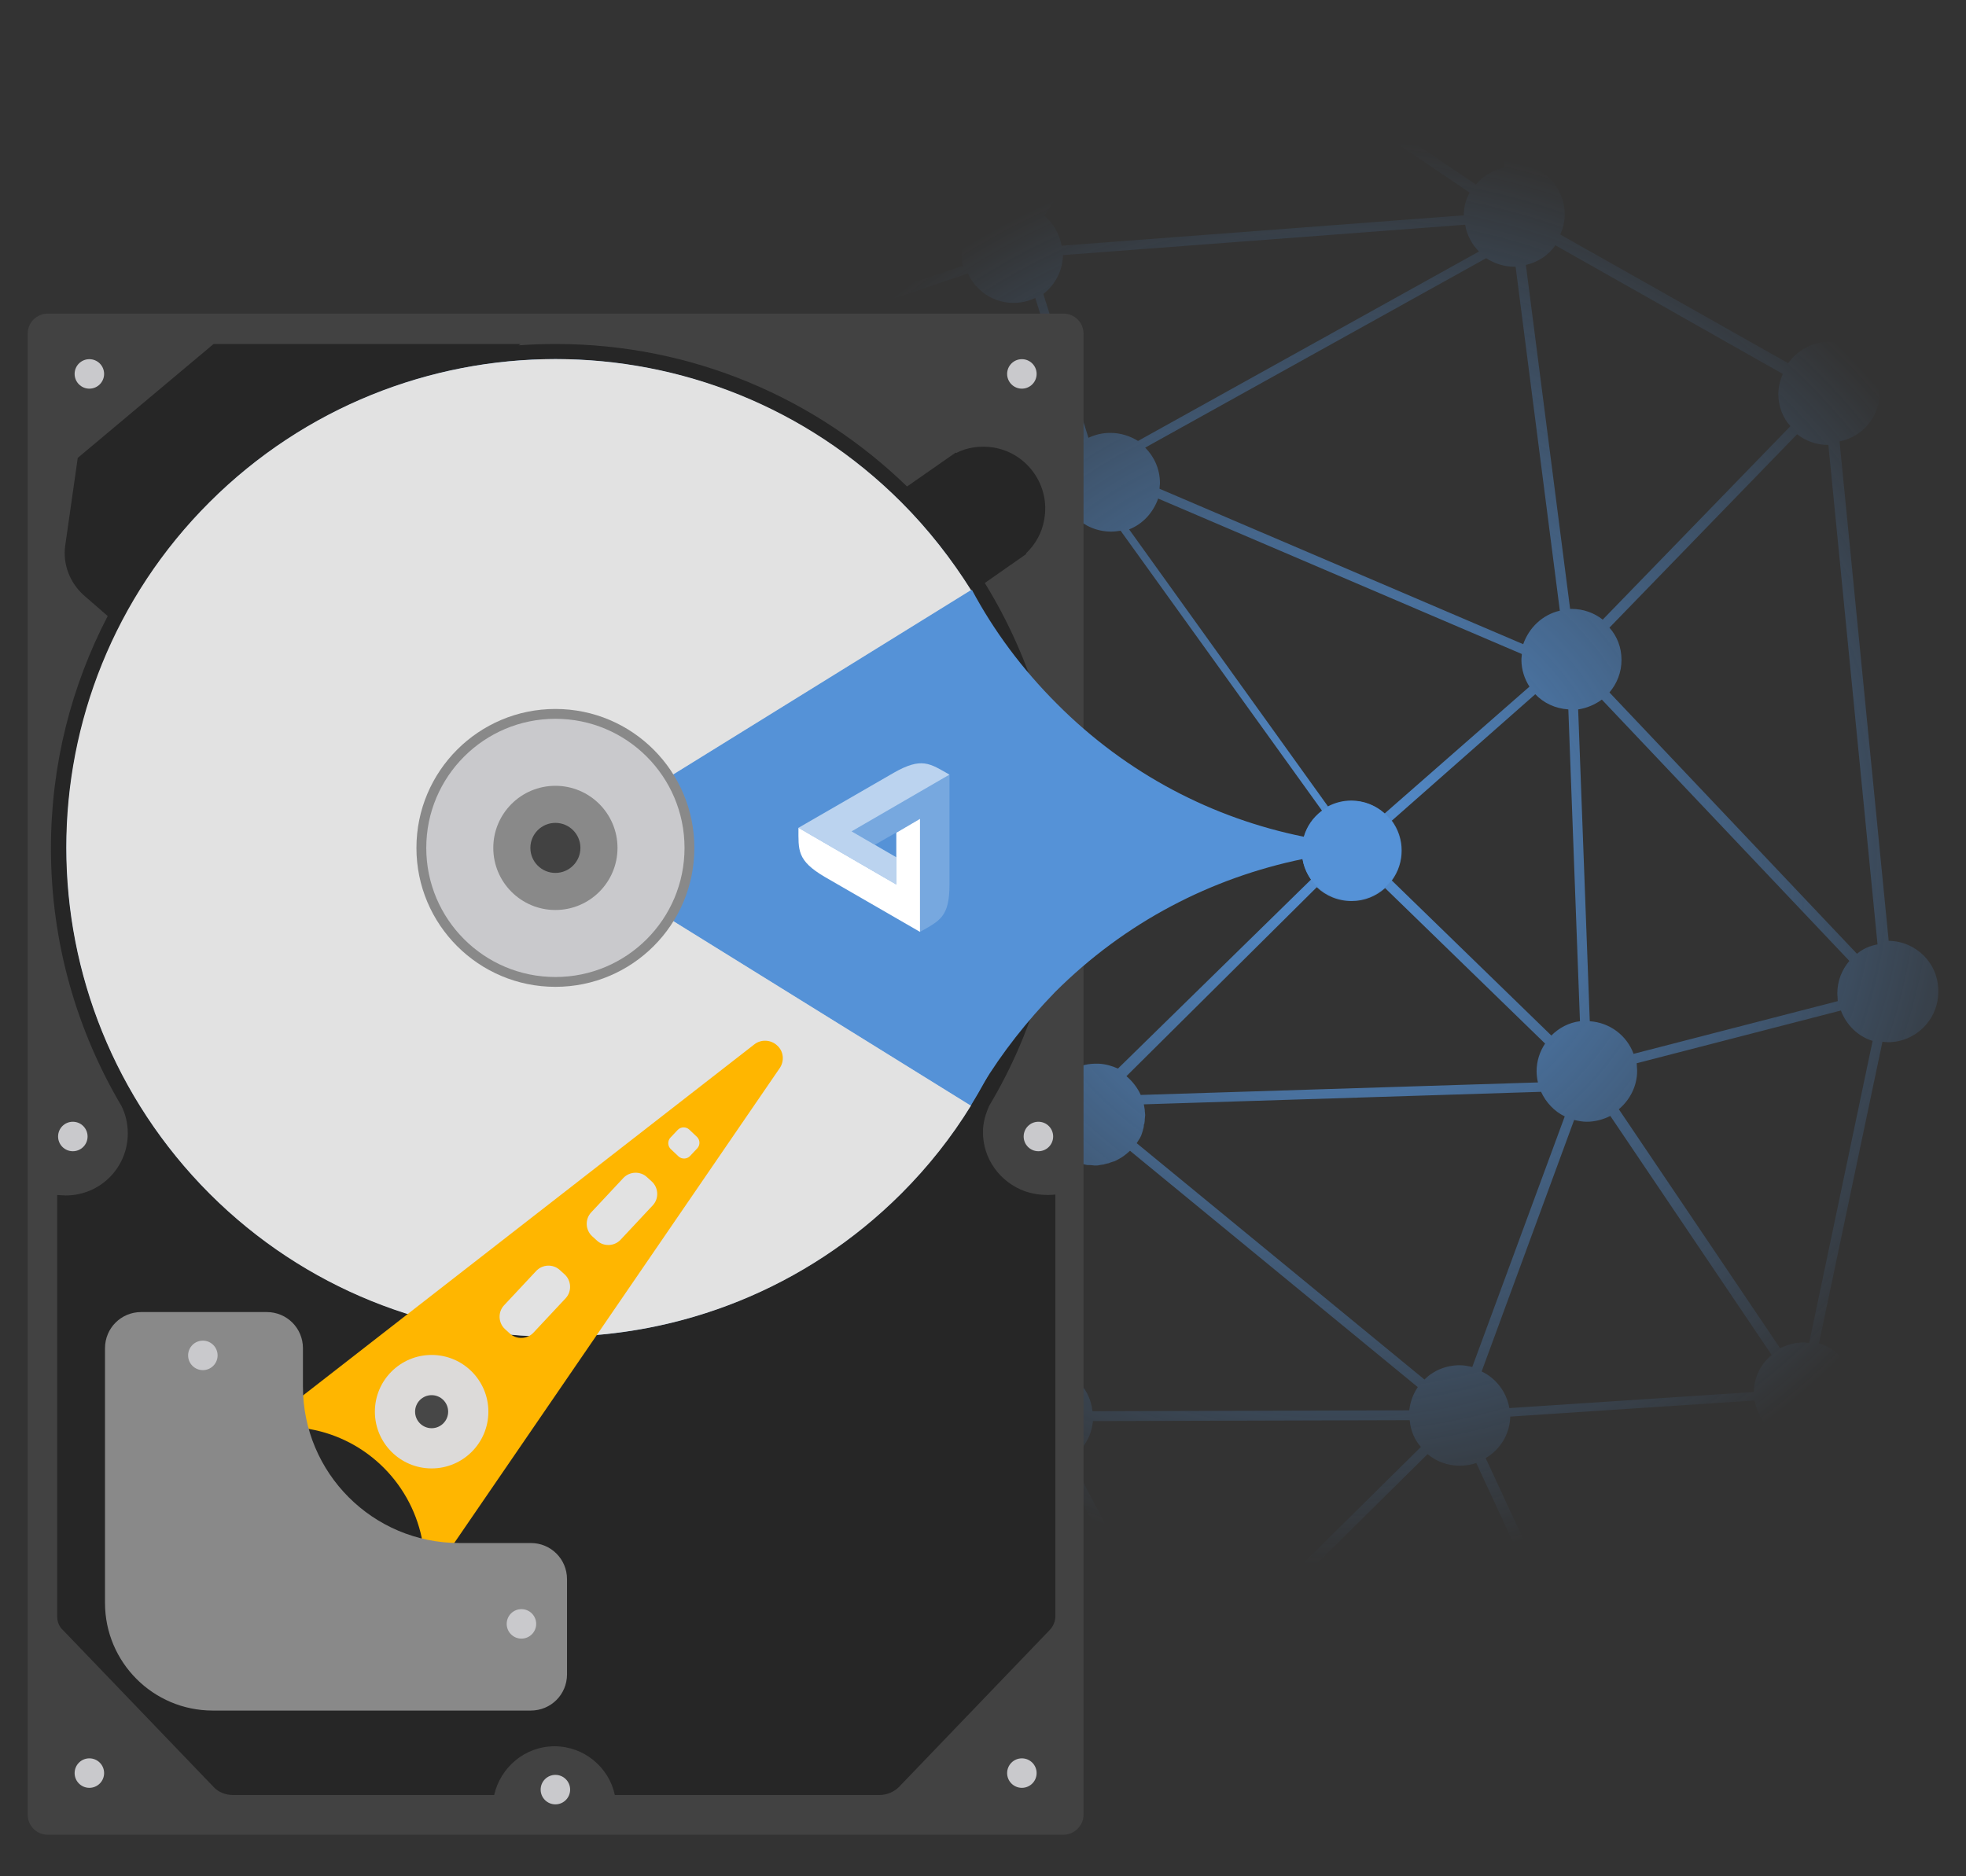 <?xml version="1.0"?>
<svg xmlns="http://www.w3.org/2000/svg" viewBox="-265.2 506.7 440 420" enable-background="new -265.2 506.7 440 420" width="440" height="420"><rect x="-265.2" y="506.7" width="440" height="420" fill="#333333" stroke="none"/><style type="text/css">.st0{fill:url(#SVGID_1_);} .st1{fill:#424242;} .st2{fill:#262626;} .st3{fill:#C9C9CC;} .st4{fill:#5592D7;} .st5{fill:#E2E2E2;} .st6{fill:#FFFFFF;} .st7{opacity:0.6;fill:#FFFFFF;} .st8{opacity:0.2;fill:#FFFFFF;} .st9{fill:#898989;} .st10{fill:#FFB600;} .st11{fill:#DCDAD9;} .st12{fill:#474747;}</style><radialGradient id="SVGID_1_" cx="34.451" cy="697.5" r="159.549" gradientUnits="userSpaceOnUse"><stop offset="0" stop-color="#5592D7"></stop><stop offset="1" stop-color="#5592D7" stop-opacity="0"></stop></radialGradient><path class="st0" d="M71.6 544.2c-2.6.5-4.9 1.9-6.5 3.8l-47.4-32h-4l50 33.8c-.8 1.5-1.3 3.2-1.3 5.1l-90 6.8c-.5-2.7-1.9-5.1-3.9-6.7l26-39h-2.7l-25.2 37.7c-1.6-.8-3.4-1.3-5.3-1.3-6.2 0-11.3 5-11.3 11.3 0 .9.1 1.7.3 2.5L-96.2 582c-.8-1.7-1.9-3.1-3.4-4.2v17.6c2.8-2 4.6-5.3 4.6-9.1 0-.9-.1-1.7-.3-2.5l46.7-15.9c1.8 3.9 5.7 6.6 10.2 6.6 1.8 0 3.4-.4 4.9-1.1l10.1 32.2c-2.7 2.1-4.4 5.3-4.4 8.9 0 6.2 5 11.2 11.3 11.2.7 0 1.4-.1 2.1-.2l45.1 62.7c-2.7 2.1-4.5 5.3-4.5 9 0 2.4.7 4.5 2 6.4L-15 745.9c-1.3-.6-2.7-1-4.3-1.1h-.6c-1.6 0-3 .3-4.4.9-1 .4-1.9 1-2.8 1.7-.8.7-1.6 1.5-2.2 2.4-1.2 1.8-1.9 4-1.9 6.3 0 .4 0 .8.1 1.2v.3c0 .3.1.6.1.8 0 .1.1.2.1.3.1.3.1.5.2.8 0 .1.1.2.1.3.1.3.2.6.3.8 0 .1.1.1.1.2.1.3.3.6.4.8l.1.1c.2.3.4.6.6.8 0 0 0 .1.1.1.2.3.4.6.7.8l.8.8 1.5 49.3c-1.7-1-3.6-1.5-5.6-1.5-6.2 0-11.3 5-11.3 11.3 0 1 .2 2 .4 3l-46.3 18c-1.9-3.6-5.6-6.1-10-6.1h-.8v22.9h.7c1.2 0 2.3-.2 3.4-.5l8 18.3h2.4l-8.4-19.3c3.4-1.9 5.8-5.6 5.8-9.8 0-1-.2-2-.4-3l46.3-18c1.1 2.2 2.9 4 5.2 5L-52.8 879h2.4l15.9-44.3c.9.2 1.8.3 2.7.3 1.5 0 2.9-.3 4.2-.8L-6.2 875c-1.5 1-2.8 2.4-3.7 4H9.8c-.3-.6-.7-1.2-1.1-1.7l45.6-45.1c1.9 1.6 4.4 2.6 7.2 2.6 1.3 0 2.5-.2 3.7-.6L86 879h2.6l-21.3-45.9c3.2-1.9 5.4-5.3 5.5-9.3l54.7-3.6c.5 3 2.2 5.6 4.6 7.3l-29 51.5h2.3l28.6-50.6c1.4.6 2.9 1 4.5 1 6.2 0 11.3-5 11.3-11.3 0-5-3.3-9.3-7.9-10.7l14.2-67.5c.4 0 .8.1 1.2.1 6.2 0 11.3-5 11.3-11.3.1-6.3-4.9-11.3-11.1-11.4l-11-111.8c5.2-1 9-5.6 9-11 0-6.2-5-11.3-11.3-11.3-3.8 0-7.1 1.9-9.2 4.8l-51-28.8c.6-1.4 1-2.9 1-4.5 0-6.2-5-11.2-11.1-11.2L71.5 516h-2.4l2.5 28.2zm-88.3 59.4c-1.8 0-3.4.4-4.9 1.1l-10.1-32.2c2.6-2 4.3-5.1 4.4-8.7l90-6.8c.4 2.3 1.5 4.4 3.1 6l-76.3 42.4c-1.8-1.1-3.9-1.8-6.2-1.8zm4.2 21.6c3.1-1.2 5.4-3.8 6.5-6.9l81.4 34.8c0 .4-.1.8-.1 1.3 0 2.2.7 4.3 1.8 6l-32.3 28.3-.1.1c-2-1.8-4.6-2.9-7.5-2.9-1.9 0-3.7.5-5.2 1.3l-44.5-62zm158.6 105.6l-45.7 11.8c-1.5-4.1-5.3-7-9.8-7.3L88 665.5c2-.3 3.8-1.1 5.3-2.2l55.4 58.5c-1.7 2-2.7 4.5-2.7 7.3 0 .5.1 1.1.1 1.7zm-57.7 4.5c-2.5.3-4.7 1.5-6.4 3.2l-35.7-34.7c1.4-1.9 2.2-4.2 2.2-6.7s-.8-4.8-2.2-6.7l32.1-28.3c1.9 2 4.5 3.2 7.4 3.4l2.6 69.8zm-58.9-30c2 1.9 4.7 3.1 7.8 3.1 2.9 0 5.5-1.1 7.5-2.9l35.8 34.8c-1.2 1.8-1.9 3.9-1.9 6.2 0 .8.1 1.7.3 2.5l-88.9 2.8c-.7-1.6-1.9-3.1-3.2-4.2l42.6-42.3zm-54.7 61.1s.1 0 .1.1c.3.2.7.3 1 .4.1 0 .2.1.3.1.2.1.3.1.5.1.2.1.4.1.6.2.1 0 .3.1.4.1.3.1.5.1.8.1h.3c.3 0 .7.1 1 .1.4 0 .8 0 1.1-.1.2 0 .4-.1.6-.1s.3 0 .5-.1c.3-.1.5-.1.8-.2.1 0 .2 0 .3-.1l.9-.3h.1c.3-.1.6-.3 1-.5 1-.5 1.8-1.2 2.6-1.9l64.4 52.9c-1 1.5-1.7 3.3-1.9 5.2l-70.9.2c-.3-2.9-1.7-5.4-3.7-7.2l-1.5-49.3c.3.1.5.2.7.3zM7.2 875.7c-1.9-1.6-4.4-2.6-7.2-2.6-1.5 0-2.9.3-4.2.8l-21.4-40.8c2.8-1.8 4.7-4.8 5-8.3l70.9-.2c.2 2.4 1.1 4.4 2.5 6L7.2 875.7zm57.1-63c-.9-.2-1.8-.4-2.8-.4-3.1 0-5.9 1.2-7.9 3.2l-64.4-52.9c.2-.3.3-.5.5-.8.1-.1.1-.2.2-.3l.3-.6c0-.1.1-.2.1-.3l.3-.9v-.1c.1-.3.2-.6.2-1 0-.1 0-.2.1-.3 0-.2.1-.5.1-.7v-.3c0-.3.1-.7.1-1 0-.3-.1-.7-.1-1.2-.1-.4-.1-.8-.2-1.2l88.9-2.8c1.1 2.4 3 4.4 5.3 5.5l-20.7 56.1zm63 5.6l-54.7 3.6c-.6-3.6-3-6.7-6.2-8.2l20.7-56.3c.9.2 1.8.4 2.8.4 1.9 0 3.7-.5 5.3-1.3l36.1 53.5c-2.4 2-3.9 4.9-4 8.3zm12.4-11c-.4 0-.8-.1-1.2-.1-1.9 0-3.7.5-5.3 1.3L97.1 755c2.5-2.1 4.1-5.2 4.1-8.6 0-.6-.1-1.2-.1-1.7l45.7-11.8c1.2 3.2 3.8 5.8 7.1 6.8l-14.2 67.6zM137 603.9c1.9 1.5 4.3 2.4 7 2.4l11 111.8c-1.7.3-3.3 1-4.6 2.1L95 661.7c1.7-2 2.7-4.5 2.7-7.3s-1-5.3-2.7-7.2l42-43.3zm-54.1-42.3l50.9 28.8c-.6 1.4-1 2.9-1 4.5 0 2.8 1 5.3 2.7 7.2l-42 43.3c-1.9-1.5-4.3-2.4-7-2.4h-.3l-9.9-77c2.7-.6 5.1-2.2 6.6-4.4zm-8.9 4.8l9.9 77c-3.9.9-6.9 3.8-8.2 7.5l-81.4-34.8c0-.4.1-.8.1-1.3 0-3.1-1.3-5.9-3.3-7.9l76.3-42.4c1.9 1.2 4 1.9 6.3 1.9h.3z"></path><path class="st1" d="M-27.2 917.4h-227.3c-2.5 0-4.5-2-4.5-4.5V581.4c0-2.5 2-4.5 4.5-4.5h227.3c2.5 0 4.5 2 4.5 4.5v331.5c0 2.5-2.1 4.5-4.5 4.5z"></path><path class="st2" d="M-35.7 773.4c-5.7-2-9.6-7.4-9.5-13.4 0-2.1.6-4 1.4-5.8 10.1-16.9 15.8-36.6 15.8-57.7 0-21.8-6.2-42.1-16.8-59.3l9.3-6.5-.1-.1c2.1-2 3.6-4.6 4.1-7.6 1.4-7.5-3.7-14.8-11.2-16.1-3-.5-6-.1-8.5 1.2l-.1-.1-10.9 7.6c-20.3-19.7-48-31.9-78.6-31.9-2.8 0-5.6.1-8.3.3l.4-.3h-68.7l-30.4 25.5-2.8 19.6c-.6 4.1 1 8.3 4.1 11.1l5.4 4.7c-8.1 15.6-12.7 33.2-12.7 52 0 21.1 5.8 40.8 15.8 57.7.9 1.8 1.4 3.9 1.4 6.1 0 7.7-6.2 13.9-13.9 13.9-.6 0-1.3-.1-1.9-.1v94.3c0 1.2.4 2.3 1.3 3.1l33.7 35.1c1.1 1.2 2.7 1.8 4.3 1.8h58.5c1.4-6.2 6.9-10.9 13.5-10.9s12.2 4.7 13.5 10.9h59.3c1.6 0 3.2-.7 4.3-1.8l33.7-35.1c.8-.8 1.3-2 1.3-3.1v-94.4c-1.9.2-4.3.1-6.7-.7z"></path><circle class="st3" cx="-248.9" cy="761.1" r="3.3"></circle><circle class="st3" cx="-32.8" cy="761.1" r="3.3"></circle><circle class="st3" cx="-36.5" cy="903.6" r="3.3"></circle><circle class="st3" cx="-245.2" cy="903.6" r="3.3"></circle><circle class="st3" cx="-36.5" cy="590.4" r="3.3"></circle><circle class="st3" cx="-245.2" cy="590.4" r="3.3"></circle><circle class="st3" cx="-140.9" cy="907.3" r="3.3"></circle><circle class="st4" cx="-140.9" cy="696.5" r="109.4"></circle><path class="st5" d="M-140.9 696.5l93.1-57.6c-4.4-7-9.6-13.7-15.7-19.8-42.7-42.7-112-42.7-154.8 0-42.8 42.7-42.7 112 0 154.8 42.7 42.7 112 42.7 154.8 0 6.1-6.1 11.3-12.7 15.6-19.7l-93-57.7z"></path><path class="st4" d="M37.3 686c-5.1 0-9.4 3.4-10.7 8-20.3-4.1-39.6-14-55.3-29.8-7.7-7.7-14.1-16.3-19-25.5l-.1.1v.1s0-.1-.1-.1l-93 57.6 93 57.7c0-.1.1-.1.1-.2.1-.1.2-.3.2-.4.8-1.3 1.5-2.5 2.2-3.8 4.5-7.4 10-14.4 16.3-20.9C-13.3 713 6 703.2 26.3 699c.9 5.2 5.5 9.2 11 9.2 6.2 0 11.1-5 11.1-11.1S43.5 686 37.3 686z"></path><path class="st6" d="M-59.3 690v25.3L-80.6 703c-6.3-3.7-5.9-6-5.9-11l21.9 12.7v-11.6l5.3-3.1z"></path><path class="st7" d="M-64.6 704.7L-86.5 692l21.3-12.3c6.3-3.6 8.1-2.1 12.5.4l-21.9 12.7 10 5.8v6.1z"></path><path class="st8" d="M-74.6 692.8l21.9-12.7v24.6c0 7.3-2.2 8.1-6.6 10.6V690l-10.1 5.8-5.2-3z"></path><circle class="st9" cx="-140.9" cy="696.5" r="31.1"></circle><circle class="st3" cx="-140.9" cy="696.5" r="28.9"></circle><circle class="st9" cx="-140.9" cy="696.5" r="13.9"></circle><circle class="st1" cx="-140.9" cy="696.5" r="5.6"></circle><path class="st10" d="M-187.8 887.5l97.1-141.7c1.1-1.6.9-3.8-.6-5.1-1.4-1.3-3.6-1.4-5.1-.2L-232 846c-1.3 1-1.8 2.6-1.4 4.2l.2.6c5.4 19.4 21.1 34.1 40.8 38.2l.6.1c1.5.4 3.1-.2 4-1.6zm74.3-127.9c.7-.7 1.8-.7 2.5-.1l1.8 1.7c.7.7.7 1.8.1 2.5l-1.7 1.8c-.7.7-1.8.7-2.5.1l-1.8-1.7c-.7-.7-.7-1.8-.1-2.5l1.7-1.8zm-12.2 10.8c1.4-1.5 3.8-1.6 5.3-.2l1.1 1c1.5 1.4 1.6 3.8.2 5.3l-7.2 7.7c-1.4 1.5-3.8 1.6-5.3.2l-1.1-1c-1.5-1.4-1.6-3.8-.2-5.3l7.2-7.7zm-19.5 20.8c1.4-1.5 3.8-1.6 5.3-.2l1.1 1c1.5 1.4 1.6 3.8.2 5.3l-7.2 7.7c-1.4 1.5-3.8 1.6-5.3.2l-1.1-1c-1.5-1.4-1.6-3.8-.2-5.3l7.2-7.7zm-47.3 90.2c-15.7-3.8-28.3-15.6-33.1-31.1l28.5-23.9c13.1 1.8 23.6 11.7 26.3 24.6l-21.7 30.4z"></path><circle class="st11" cx="-168.6" cy="822.7" r="12.7"></circle><circle class="st12" cx="-168.6" cy="822.7" r="3.7"></circle><path class="st9" d="M-162.4 852.1c-19.4 0-35-15.7-35-35v-8.6c0-4.5-3.6-8.1-8.1-8.1h-28.1c-4.5 0-8.1 3.6-8.1 8.1v57c0 13.3 10.8 24.1 24.1 24.1h71.2c4.5 0 8.1-3.6 8.1-8.1v-21.3c0-4.5-3.6-8.1-8.1-8.1h-16z"></path><circle class="st3" cx="-148.5" cy="870.2" r="3.3"></circle><circle class="st3" cx="-219.8" cy="810.1" r="3.3"></circle></svg>